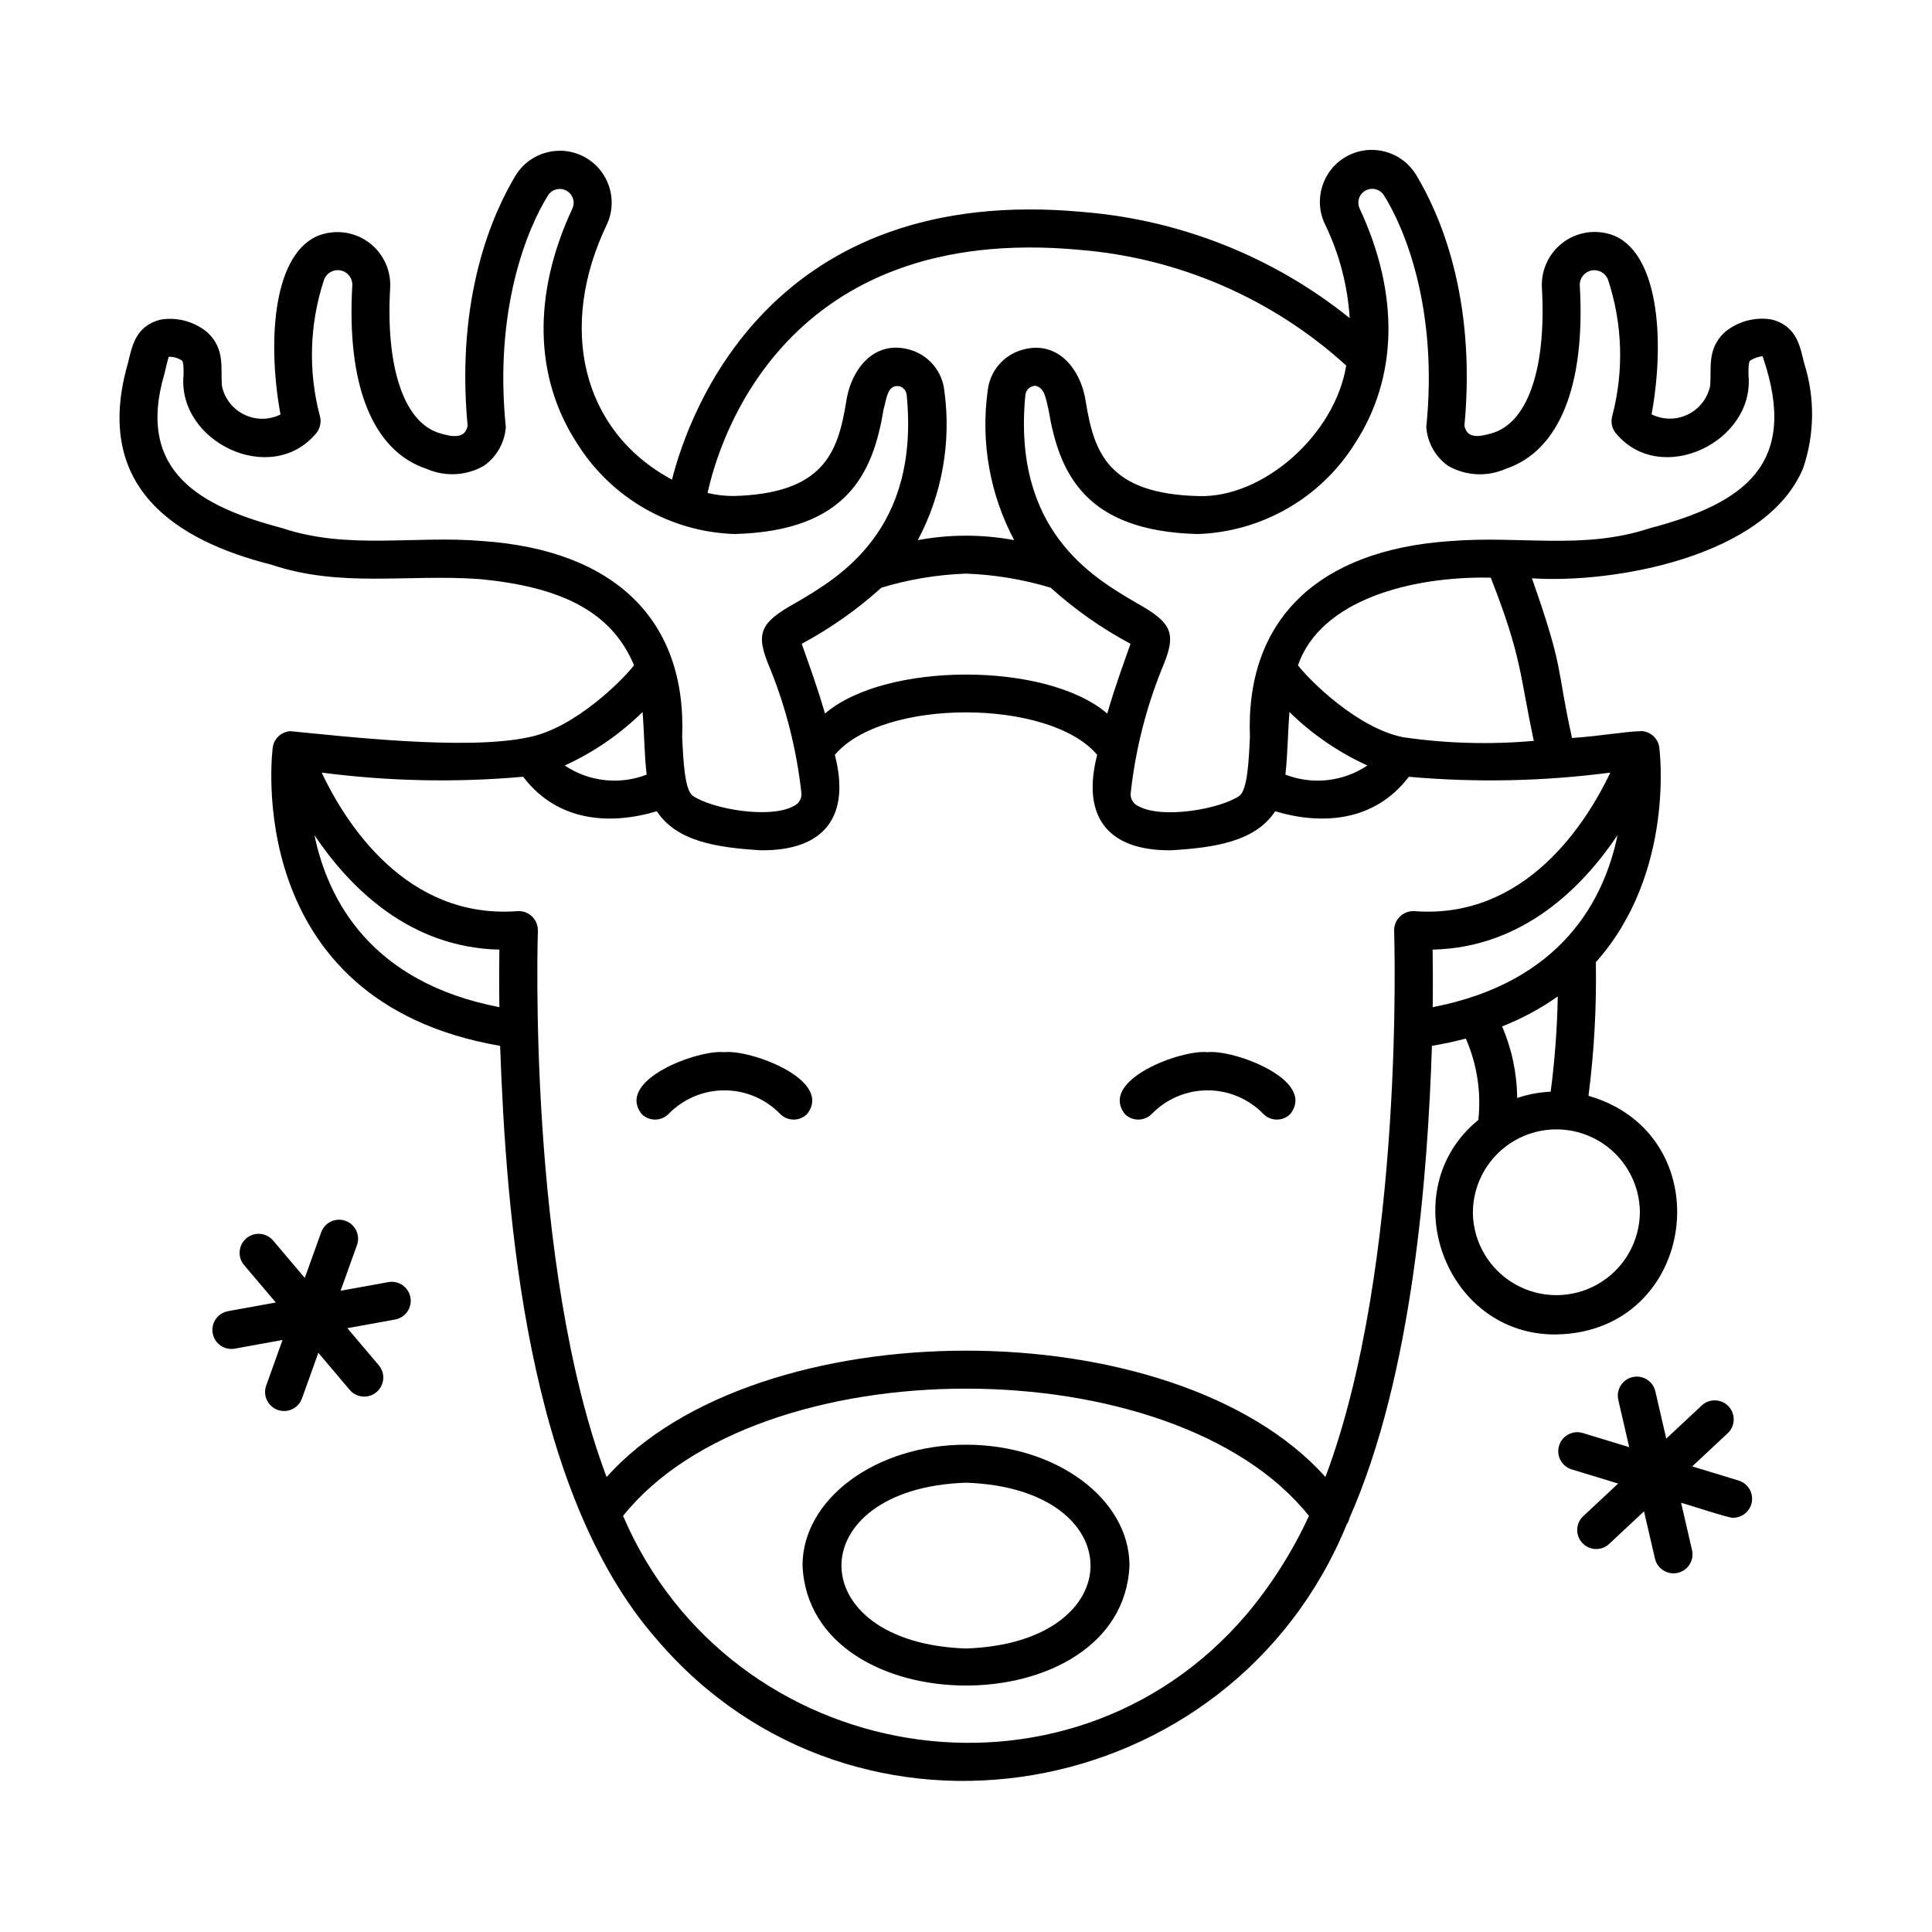 <?xml version="1.0" encoding="UTF-8"?>
<!-- Uploaded to: ICON Repo, www.svgrepo.com, Generator: ICON Repo Mixer Tools -->
<svg fill="#000000" width="800px" height="800px" version="1.1" viewBox="144 144 512 512" xmlns="http://www.w3.org/2000/svg">
 <g>
  <path d="m464.02 422.84c-6.883-0.781-29.051 7.418-21.867 16.445 2 1.934 5.191 1.879 7.125-0.121 3.879-3.973 9.195-6.211 14.742-6.211 5.551 0 10.867 2.238 14.746 6.211 1.934 2 5.121 2.055 7.125 0.121 7.191-9.027-14.996-17.227-21.871-16.445z"/>
  <path d="m400 526.86c-23.895 0-43.328 14.375-43.328 32.043 1.945 42.387 84.742 42.371 86.656 0-0.004-17.672-19.434-32.043-43.328-32.043zm0 54.008c-44.004-1.449-44.004-42.48 0-43.934 44.008 1.453 43.996 42.488 0 43.934z"/>
  <path d="m215.91 293.65c18.461 6.168 35.875 2.438 55.211 3.812 20.945 2.016 34.805 8.211 40.902 22.848-3.023 3.941-15.617 16.512-27.613 19.004-0.109 0-0.211 0.055-0.324 0.07-16.625 3.594-49.707-0.348-63.191-1.617l0.004 0.004c-2.328 0.168-4.234 1.91-4.609 4.211-0.098 0.684-8.742 67.305 60.246 79.18 1.598 44.477 6.883 117.85 41.52 157.3 52.629 61.703 152.2 44.301 182.85-30.496h-0.004c0.371-0.539 0.629-1.145 0.77-1.781 16.797-38.008 20.715-91.496 21.805-125.03 3.141-0.539 6.156-1.168 8.984-1.926l-0.004 0.004c2.969 6.777 4.113 14.211 3.32 21.566-22.824 18.52-9.07 57.199 20.695 56.844 37.539-0.691 44.176-52.941 8.496-63.238v0.004c1.504-11.746 2.152-23.582 1.949-35.418 21.16-23.711 16.867-56.551 16.801-57.031-0.379-2.312-2.301-4.059-4.637-4.215-4.922 0.152-10.711 1.309-18.48 1.828-4.301-19.336-1.875-17.422-10.625-42.32 21.16 1.441 62.035-5.477 71.879-29.191v0.004c3.043-8.969 3.148-18.676 0.301-27.711-1.074-4.031-1.684-9.926-8.727-11.699-4.445-0.715-8.98 0.543-12.422 3.441-4.812 4.578-3.344 9.664-3.824 14.273-0.723 3.281-2.914 6.047-5.941 7.5-3.023 1.449-6.551 1.43-9.562-0.059 3.367-18.258 2.301-41.707-9.574-47.219l0.004 0.004c-4.422-1.887-9.5-1.375-13.457 1.352-3.953 2.731-6.234 7.297-6.043 12.098 1.238 21.098-3.527 35.539-12.777 38.617-4.07 1.293-7.09 1.512-7.742-1.848 3.184-34.16-6.637-56.23-12.762-66.402-3.793-6.34-11.918-8.547-18.398-5-6.481 3.547-9 11.582-5.703 18.195 3.723 7.734 5.914 16.117 6.453 24.688-20.148-16.188-44.68-25.973-70.438-28.098-83.062-7.848-104.66 53.16-109.16 70.914-24.184-13.02-30.18-40.629-17.312-67.512h0.004c3.129-6.586 0.574-14.469-5.824-17.965-6.402-3.5-14.418-1.391-18.27 4.801-6.125 10.148-15.941 32.219-12.758 66.395-0.648 3.375-3.672 3.16-7.738 1.867-9.246-3.078-14.016-17.516-12.777-38.617h0.004c0.191-4.801-2.09-9.367-6.043-12.098-3.957-2.727-9.035-3.238-13.457-1.352-11.887 5.492-12.949 28.949-9.574 47.219l0.004-0.004c-3.012 1.488-6.539 1.508-9.566 0.055-3.027-1.453-5.219-4.219-5.938-7.5-0.48-4.606 1.008-9.691-3.82-14.27h0.004c-3.453-2.898-7.992-4.148-12.441-3.43-7.055 1.773-7.644 7.691-8.727 11.699-9.324 32.773 12.738 46.848 38.059 53.246zm98.379 39.043c0.438 5.457 0.465 11.406 1.082 16.594-7.199 2.781-15.305 1.879-21.719-2.418 7.652-3.488 14.637-8.285 20.637-14.176zm-86.953 32.641c9.375 13.957 25.215 29.805 49.004 30.328-0.059 3.586-0.098 8.82 0 15.25-34.125-6.582-45.473-28.469-49.004-45.578zm246.95 206.56c-47.242 55.418-136.57 40.48-165.17-26.164 36.059-45.09 146.04-44.84 181.77 0-4.348 9.426-9.93 18.234-16.605 26.184zm20.969-36.48c-40.09-44.73-150.67-44.543-190.5 0.02-21.129-56.027-18.238-143.88-18.211-144.77h-0.004c0.039-1.43-0.527-2.809-1.555-3.797-1.031-0.992-2.43-1.5-3.856-1.406-29.539 2.231-45.594-23.426-51.891-36.719h-0.004c17.711 2.316 35.617 2.688 53.406 1.102 9.16 12.09 23.266 12.797 35.422 9.145 5.262 8.016 15.965 9.652 27.57 10.34 17.129 0.188 23.773-9.266 19.609-25.281 12.645-15.055 56.93-14.977 69.527 0-4.168 16.035 2.481 25.469 19.602 25.285 11.586-0.691 22.293-2.324 27.57-10.34 12.16 3.652 26.258 2.922 35.422-9.145l-0.004 0.004c17.789 1.582 35.695 1.211 53.402-1.105-6.332 13.289-22.445 38.938-51.891 36.719-1.426-0.094-2.824 0.418-3.852 1.41-1.031 0.988-1.598 2.367-1.559 3.793 0.031 0.883 2.922 88.73-18.207 144.76zm-117.68-235.67c7.285-2.203 14.824-3.457 22.43-3.731 7.606 0.281 15.141 1.535 22.43 3.734 6.422 5.797 13.527 10.789 21.16 14.863-2.039 5.856-4.031 11.125-6.168 18.496-16.016-13.801-58.836-13.766-74.797 0-2.125-7.371-4.125-12.641-6.168-18.496h0.004c7.613-4.082 14.699-9.074 21.109-14.867zm107.73 40.039c0.105-2.312 0.223-4.707 0.406-7.094v-0.004c6.008 5.894 13 10.691 20.656 14.18-6.41 4.305-14.52 5.207-21.719 2.418 0.332-2.949 0.492-6.137 0.656-9.5zm38.355 55.879c23.789-0.527 39.629-16.379 49.004-30.336-3.527 17.129-14.871 39-48.984 45.586 0.074-6.43 0.039-11.664-0.02-15.25zm18.414 20.348c5.219-2.047 10.172-4.715 14.75-7.949-0.156 8.445-0.781 16.871-1.879 25.246-3.023 0.133-6.012 0.699-8.879 1.68-0.055-6.527-1.414-12.98-3.992-18.977zm36.512 49.418-0.004 0.004c-0.117 7.824-4.359 15.008-11.16 18.887-6.797 3.879-15.141 3.879-21.938 0s-11.043-11.062-11.16-18.887c0-7.91 4.219-15.215 11.066-19.172 6.848-3.953 15.289-3.953 22.137 0 6.848 3.957 11.066 11.262 11.066 19.172zm-62.672-126.04c-0.109 0-0.215-0.055-0.328-0.07-12.031-2.519-24.582-15.055-27.613-19.004 5.969-17.277 29.91-23.645 51.086-23.23 8.328 21.215 7.602 25.457 11.418 43.258v-0.004c-11.52 1.023-23.117 0.703-34.562-0.949zm-11.684-143.04c0.512-1.262 1.676-2.144 3.031-2.285 1.352-0.145 2.676 0.473 3.438 1.602 5.629 8.902 14.461 30.395 11.273 61.566h0.004c0.312 4.059 2.394 7.777 5.691 10.164 4.68 2.727 10.379 3.047 15.336 0.867 14.242-4.75 21.219-22.07 19.648-48.773-0.008-1.875 1.332-3.488 3.18-3.82 1.848-0.332 3.668 0.707 4.312 2.469 3.883 11.73 4.254 24.34 1.07 36.277-0.395 1.602 0.02 3.297 1.113 4.531 11.906 14.133 36.777 2.09 35.035-15.578 0-1.512-0.039-3.371 0.434-3.805l-0.004 0.004c1-0.633 2.129-1.039 3.301-1.184 9.91 28.648-4.832 39-29.859 45.602-17.875 5.871-34.258 1.855-53.148 3.43-34.648 2.398-54.07 20.727-52.844 51.891-0.293 6.281-0.648 14.105-2.82 15.617-5.039 3.481-20.414 6.191-26.703 2.731-1.422-0.598-2.266-2.078-2.059-3.606 1.234-11.203 3.988-22.184 8.184-32.645 4.176-9.691 2.898-12.273-6.879-17.746-11.441-6.699-32.746-19.145-29.223-55.078l0.004 0.004c0.188-1.348 1.34-2.348 2.703-2.34 2.445 0.555 2.699 3.457 3.41 6.266 2.781 16.703 9.496 32.242 39.535 33.016 16.992-0.562 32.594-9.535 41.633-23.938 11.43-17.469 11.898-39.574 1.32-62.262-0.441-0.934-0.484-2.008-0.117-2.977zm-73.934 13.883c26.223 2.168 50.996 12.938 70.465 30.641-2.961 18.273-21.949 35.129-39.105 34.598-23.906-0.602-27.66-11.5-29.848-24.598-1.18-8.867-7.375-16.801-16.738-14.211h0.004c-5.094 1.352-8.812 5.719-9.336 10.961-1.863 13.586 0.598 27.414 7.027 39.523-8.438-1.578-17.094-1.578-25.535 0 6.438-12.121 8.898-25.957 7.031-39.555-0.527-5.242-4.246-9.609-9.336-10.961-9.375-2.578-15.551 5.336-16.738 14.219-2.188 13.098-5.941 24-29.855 24.602v-0.004c-2.293 0.004-4.582-0.27-6.812-0.809 2.945-13.574 20.211-71.785 98.777-64.406zm-242.7 32.75c0.316-1.184 0.836-3.707 1.125-4.438h-0.004c1.242-0.023 2.461 0.328 3.496 1.008 0.469 0.434 0.441 2.301 0.43 3.809-1.723 17.695 23.102 29.715 35.055 15.574 1.09-1.238 1.508-2.934 1.113-4.535-3.188-11.938-2.816-24.547 1.07-36.273 0.645-1.762 2.461-2.805 4.309-2.473 1.848 0.332 3.188 1.941 3.18 3.816-1.578 26.703 5.402 44.023 19.648 48.773 4.957 2.18 10.66 1.859 15.336-0.867 3.301-2.387 5.383-6.106 5.695-10.168-3.18-31.176 5.637-52.656 11.273-61.566v0.004c1.098-1.57 3.211-2.035 4.863-1.074 1.656 0.961 2.297 3.027 1.477 4.754-10.578 22.672-10.113 44.789 1.32 62.254v0.004c9.039 14.402 24.641 23.371 41.633 23.938 30.039-0.75 36.777-16.312 39.535-33.008 0.836-2.918 1.008-6.59 4.109-6.172v-0.004c1.074 0.258 1.875 1.148 2.016 2.242 3.527 35.906-17.766 48.367-29.223 55.078-9.828 5.465-11.02 8.117-6.879 17.746l0.004-0.004c4.195 10.453 6.949 21.43 8.188 32.621 0.207 1.531-0.637 3.008-2.059 3.609-6.281 3.461-21.664 0.75-26.703-2.731-2.172-1.512-2.519-9.316-2.82-15.617 1.215-31.199-18.188-49.488-52.844-51.891-18.047-1.559-35.684 2.41-53.152-3.43-21.262-5.606-38.953-14.746-31.191-40.98z"/>
  <path d="m335.97 422.84c-6.887-0.781-29.055 7.418-21.871 16.445h0.004c2 1.934 5.188 1.879 7.121-0.121 3.879-3.973 9.195-6.211 14.746-6.211 5.551 0 10.863 2.238 14.742 6.211 1.934 2 5.125 2.055 7.125 0.121 7.195-9.027-14.992-17.227-21.867-16.445z"/>
  <path d="m603.28 546.22c2.496 0.004 4.621-1.824 4.992-4.293 0.367-2.473-1.133-4.84-3.523-5.566l-12.293-3.754 9.395-8.777h0.004c2.031-1.898 2.141-5.086 0.242-7.121-1.898-2.031-5.086-2.141-7.121-0.242l-9.395 8.777-2.898-12.523v-0.004c-0.629-2.711-3.336-4.398-6.047-3.773-2.711 0.629-4.398 3.336-3.773 6.047l2.898 12.523-12.297-3.75v0.004c-1.281-0.391-2.66-0.258-3.84 0.371-1.18 0.625-2.062 1.699-2.453 2.977-0.812 2.66 0.688 5.477 3.348 6.289l12.305 3.754-9.395 8.777c-1.895 1.922-1.938 4.992-0.098 6.965 1.84 1.977 4.906 2.152 6.957 0.398l9.391-8.777 2.902 12.523v0.004c0.629 2.711 3.336 4.398 6.047 3.773 1.301-0.301 2.43-1.109 3.141-2.242 0.707-1.133 0.934-2.504 0.633-3.805l-2.898-12.531c0.766 0.156 13.398 4.305 13.777 3.977z"/>
  <path d="m200.37 497.34c0.238 1.316 0.992 2.484 2.09 3.246 1.098 0.762 2.457 1.055 3.769 0.816l12.652-2.297-4.336 12.09c-0.941 2.621 0.422 5.504 3.043 6.445 2.617 0.938 5.504-0.426 6.441-3.043l4.336-12.09 8.32 9.836c1.809 2.121 4.996 2.375 7.117 0.566 1.02-0.867 1.648-2.106 1.758-3.441 0.105-1.332-0.324-2.656-1.191-3.676l-8.312-9.812 12.656-2.293c2.738-0.496 4.551-3.121 4.055-5.859-0.5-2.738-3.121-4.555-5.859-4.055l-12.652 2.293 4.344-12.09v-0.004c0.941-2.617-0.422-5.504-3.043-6.441-2.621-0.941-5.504 0.422-6.441 3.043l-4.344 12.09-8.312-9.812c-0.852-1.059-2.098-1.727-3.449-1.855-1.352-0.129-2.699 0.293-3.734 1.172-1.035 0.879-1.672 2.137-1.766 3.492-0.098 1.355 0.359 2.691 1.266 3.703l8.312 9.812-12.656 2.293v0.004c-1.316 0.238-2.488 0.988-3.25 2.09-0.762 1.102-1.055 2.461-0.812 3.777z"/>
 </g>
</svg>